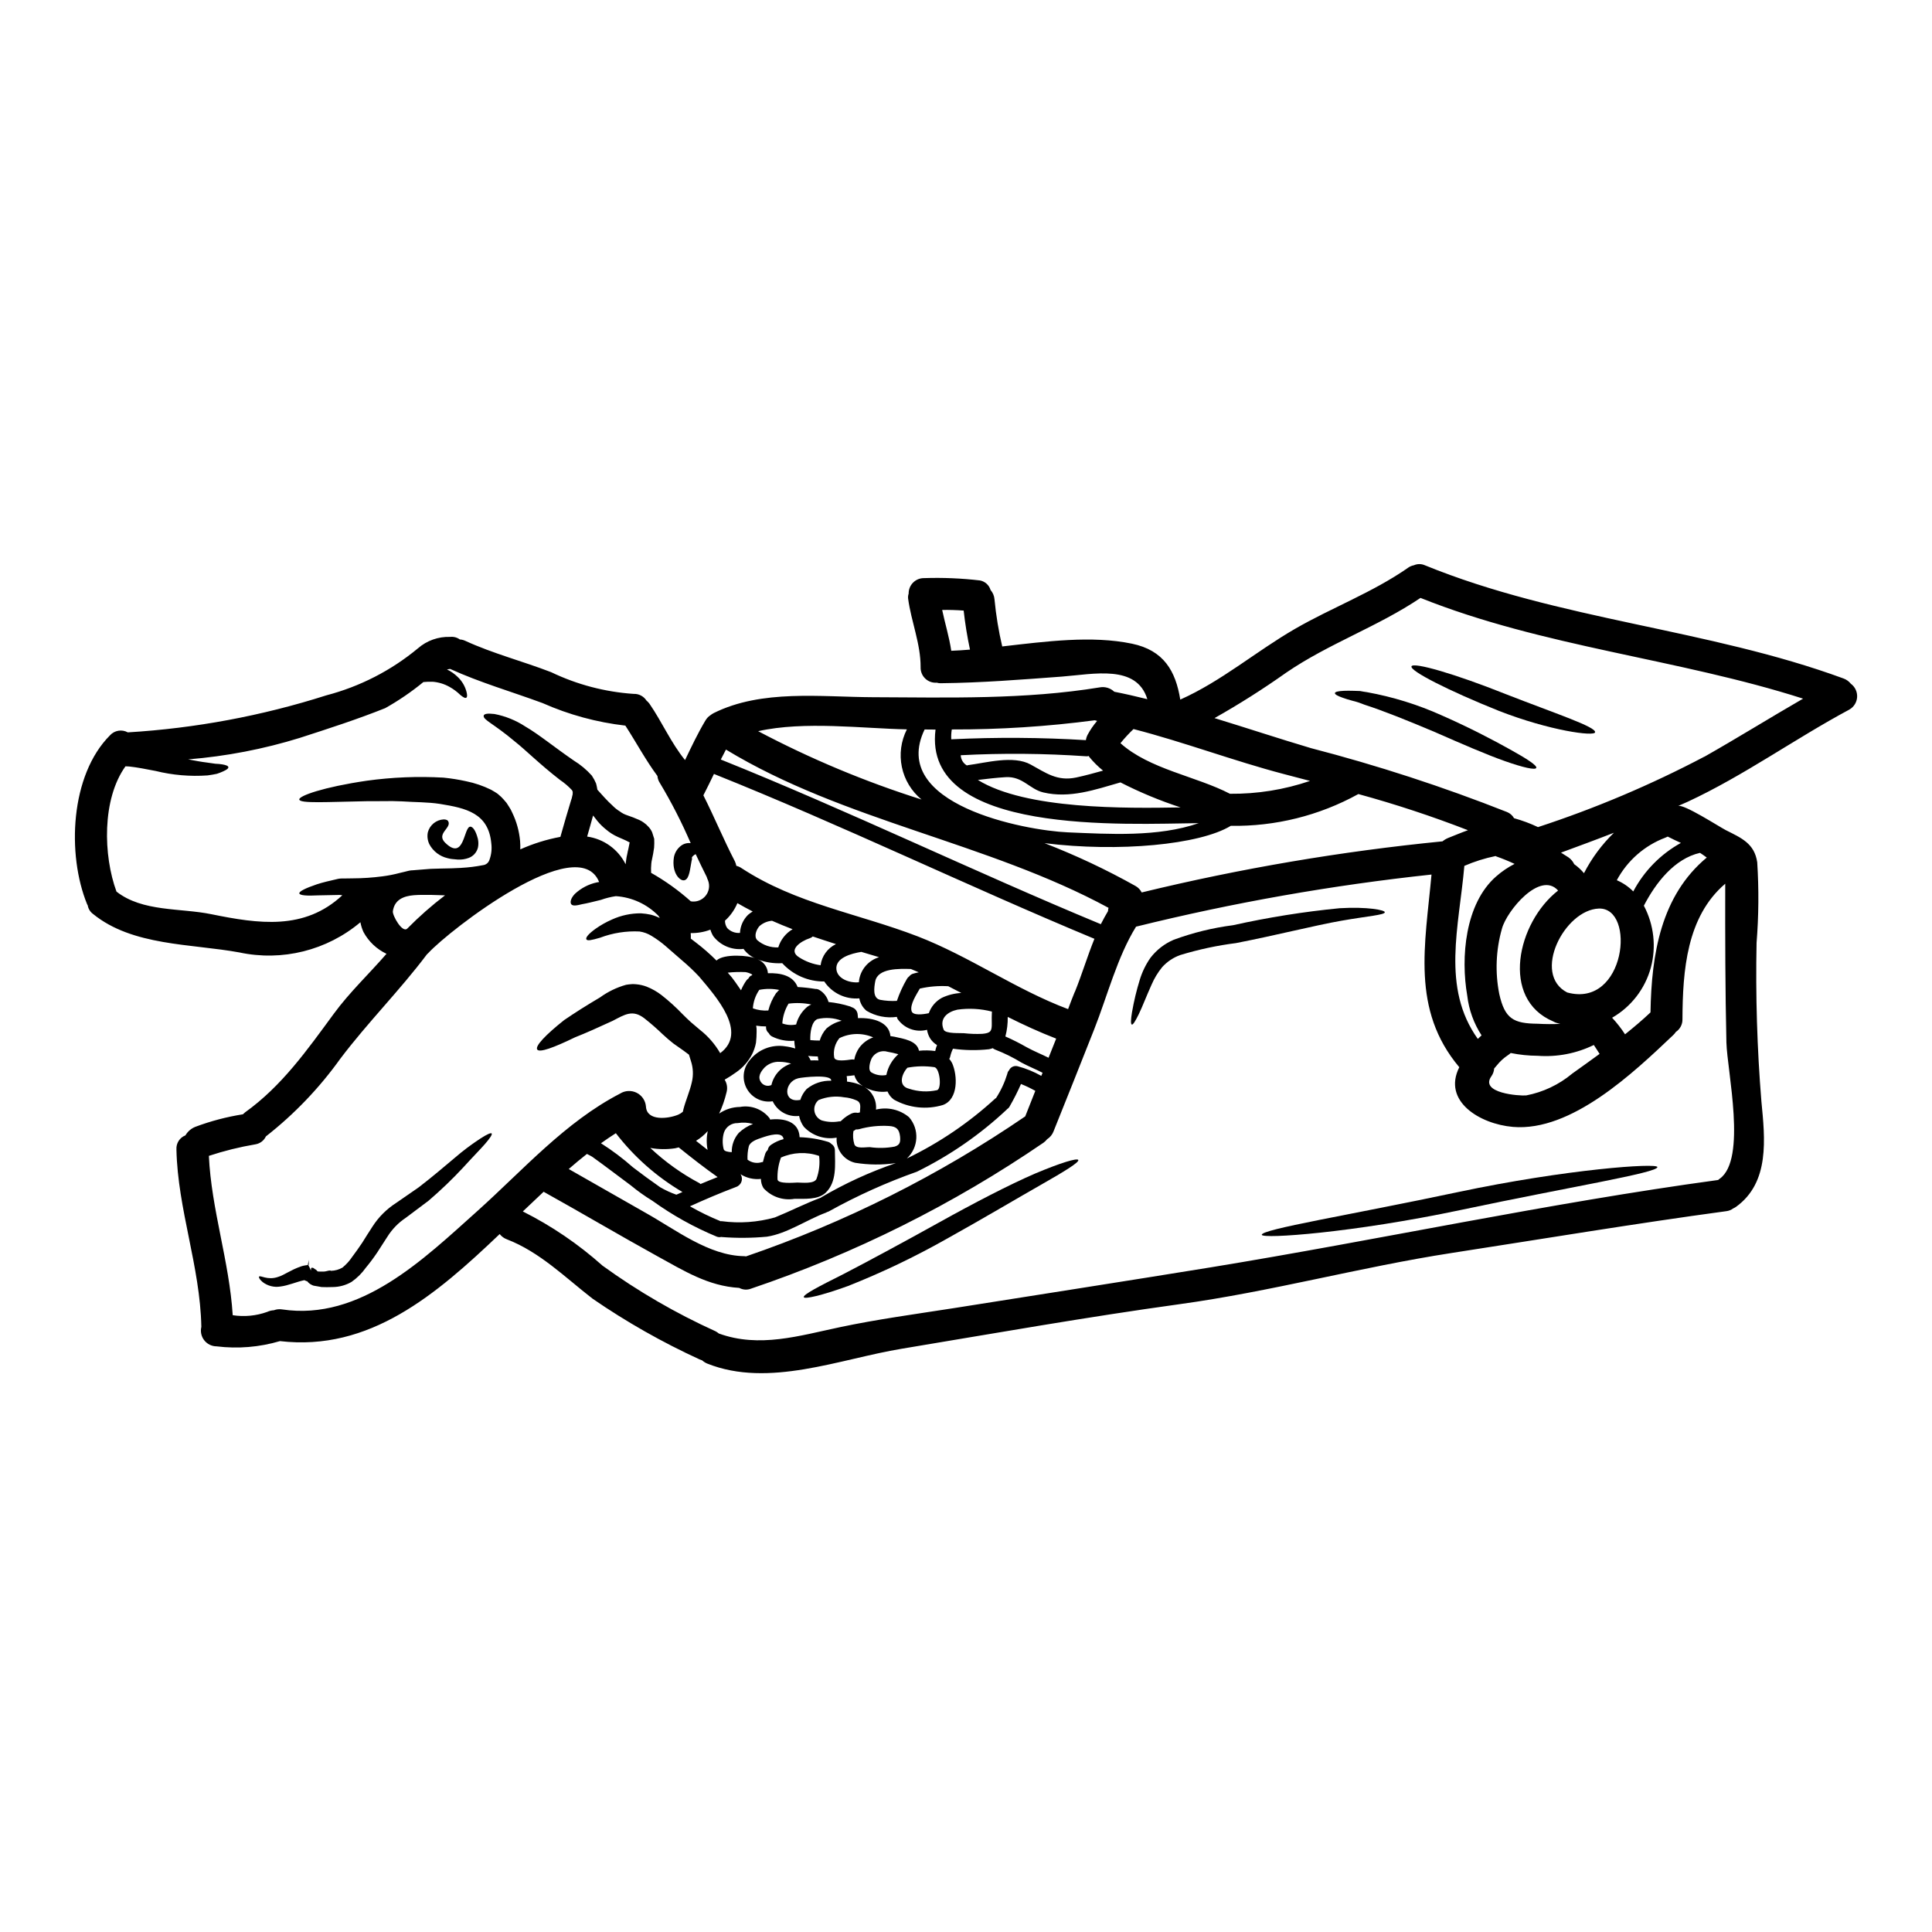 <?xml version="1.0" encoding="UTF-8"?>
<!-- Uploaded to: SVG Find, www.svgrepo.com, Generator: SVG Find Mixer Tools -->
<svg fill="#000000" width="800px" height="800px" version="1.1" viewBox="144 144 512 512" xmlns="http://www.w3.org/2000/svg">
 <g>
  <path d="m343.16 402.16c-0.496-0.262-1.027-0.445-1.574-0.539-1.578-0.074-3.156-0.027-4.727 0.141 0.742 0.801 1.426 1.652 2.043 2.551 0.453 0.68 0.961 1.391 1.473 2.125 0.383-0.93 0.867-1.816 1.445-2.637 0.156-0.191 0.34-0.363 0.539-0.508 0.172-0.418 0.527-0.73 0.965-0.852v-0.168c-0.059-0.031-0.117-0.07-0.164-0.113zm38.906 21.223c-0.113-0.027-0.168-0.055-0.285-0.082-0.828-0.234-1.672-0.422-2.523-0.566-1.625-0.508-3.383 0.188-4.223 1.672-0.453 0.906-1.18 3.285 0 3.852 1.168 0.664 2.535 0.883 3.856 0.625 0.434-2.133 1.547-4.062 3.176-5.5zm252.44-98.172c1.117 0.824 1.738 2.164 1.648 3.555-0.094 1.387-0.887 2.633-2.106 3.305-14.422 7.734-27.91 17.484-42.789 24.402-0.852 0.395-1.699 0.734-2.578 1.133 1.445-0.652 10.879 5.469 12.695 6.402 4.109 2.066 7.57 3.516 8.305 8.5v0.004c0.453 7.109 0.395 14.238-0.172 21.34-0.285 14.012 0.141 28.027 1.277 41.996 0.961 9.945 2.266 21.512-6.746 27.996-0.227 0.152-0.461 0.285-0.711 0.395-0.539 0.402-1.172 0.656-1.84 0.734-24.23 3.285-48.57 7.34-72.773 11.078-24.203 3.738-47.863 10.234-72.148 13.574-24.629 3.402-49.109 7.738-73.625 11.809-16.438 2.719-35.195 10.43-51.492 3.938l0.004 0.004c-0.5-0.203-0.957-0.492-1.359-0.852-0.227-0.086-0.484-0.168-0.738-0.285-9.879-4.531-19.352-9.906-28.309-16.066-7.281-5.641-14-12.387-22.727-15.742-0.75-0.277-1.406-0.762-1.902-1.391-16.926 16.137-34.488 31.141-58.234 28.367h0.004c-5.449 1.613-11.168 2.082-16.805 1.387-1.273-0.008-2.477-0.598-3.262-1.605-0.785-1.004-1.066-2.312-0.766-3.551-0.312-16.066-6.262-31.113-6.602-47.012h0.004c-0.113-1.637 0.852-3.152 2.379-3.742 0.602-1.031 1.527-1.828 2.633-2.266 4.078-1.527 8.297-2.641 12.598-3.316 0.168-0.168 0.367-0.34 0.566-0.508 9.777-7.004 16.465-16.531 23.52-26.133 4.195-5.723 9.352-10.566 13.973-15.898h-0.004c-2.59-1.219-4.723-3.234-6.09-5.75-0.383-0.832-0.66-1.707-0.824-2.609-8.891 7.484-20.742 10.434-32.105 7.996-12.727-2.328-28.312-1.672-38.766-10.203-0.742-0.547-1.238-1.359-1.391-2.266-0.062-0.102-0.117-0.207-0.168-0.312-5.383-13.18-4.481-34.203 6.066-44.75h-0.004c1.203-1.328 3.16-1.652 4.727-0.785 17.867-1.078 35.535-4.371 52.59-9.805 8.914-2.328 17.207-6.582 24.297-12.465 2.359-2.055 5.406-3.141 8.531-3.031 0.914-0.102 1.832 0.141 2.578 0.68 0.5 0.027 0.992 0.152 1.445 0.367 7.422 3.402 15.188 5.383 22.754 8.305 6.852 3.289 14.266 5.238 21.848 5.75 1.367-0.059 2.66 0.613 3.402 1.758 0.289 0.246 0.555 0.523 0.785 0.824 3.34 4.844 5.723 10.398 9.445 14.957 1.699-3.543 3.375-7.086 5.383-10.457h0.004c0.332-0.586 0.797-1.078 1.363-1.445 0.273-0.219 0.566-0.406 0.875-0.566 12.727-6.316 28.34-4.25 42.141-4.191 20.121 0.082 40.242 0.648 60.16-2.609 1.387-0.246 2.809 0.184 3.828 1.16 2.891 0.566 5.836 1.246 8.758 1.969-2.832-9.266-14.168-6.633-22.672-5.981-10.656 0.789-21.281 1.645-31.992 1.754v0.004c-0.383 0.016-0.766-0.031-1.133-0.145-1.133 0.09-2.246-0.309-3.062-1.094-0.82-0.785-1.262-1.883-1.223-3.016 0.031-6.176-2.492-12.07-3.312-18.164-0.055-0.449-0.004-0.902 0.141-1.328-0.02-1.098 0.406-2.156 1.184-2.93 0.773-0.773 1.832-1.203 2.926-1.18 4.949-0.164 9.902 0.043 14.82 0.621 1.32 0.262 2.391 1.234 2.777 2.523 0.613 0.703 0.98 1.59 1.047 2.523 0.398 4.188 1.082 8.344 2.043 12.441 11.648-1.336 23.719-2.949 34.375-0.734 8.441 1.754 11.59 7.254 12.809 14.82 10.969-4.902 20.008-12.727 30.379-18.73 9.918-5.723 20.492-9.609 29.953-16.18l-0.004-0.008c0.469-0.34 1.008-0.57 1.574-0.68 0.93-0.414 1.992-0.414 2.922 0 35.676 14.562 75.039 16.809 110.97 30.012 0.758 0.281 1.422 0.766 1.926 1.398zm-38.824 19.328c8.812-4.992 17.402-10.344 26.156-15.391-33.211-10.629-68.801-13.656-101.39-26.695-11.363 7.652-24.285 12.07-35.594 19.809l-0.004 0.004c-6.121 4.336-12.457 8.355-18.988 12.039 8.617 2.637 17.172 5.473 25.477 7.934v0.004c17.672 4.582 35.047 10.242 52.027 16.949 0.793 0.316 1.453 0.895 1.875 1.641 2.18 0.602 4.301 1.391 6.344 2.359 15.195-4.973 29.945-11.219 44.094-18.672zm4.082 111.82c7.199-5.16 1.969-28.453 1.754-36.047-0.312-13.973-0.34-27.914-0.312-42.117-10.234 8.727-11.277 23.012-11.336 35.906v0.004c0.035 1.352-0.629 2.625-1.754 3.371-0.191 0.301-0.422 0.578-0.684 0.82-10.484 9.945-26.977 25.676-42.508 24.344-8.781-0.762-18.73-6.828-14.195-15.816-12.836-15.246-9.055-32.445-7.363-51.062l-0.004 0.004c-26.379 2.828-52.539 7.441-78.297 13.809-4.988 8.051-7.625 18.449-11.113 27.262-3.57 8.98-7.113 17.996-10.738 26.949h0.004c-0.332 0.879-0.938 1.625-1.73 2.129-0.27 0.34-0.582 0.645-0.938 0.902-23.941 16.379-50.02 29.395-77.504 38.684-1.023 0.406-2.18 0.332-3.148-0.195-8.246-0.484-14.652-4.535-21.875-8.5-10.059-5.555-19.926-11.395-29.957-16.977-1.844 1.727-3.68 3.457-5.512 5.215 7.641 3.84 14.738 8.668 21.113 14.363 9.391 6.801 19.441 12.633 30 17.414 0.293 0.16 0.57 0.352 0.824 0.566 10.738 3.91 21.336 0.594 32.105-1.672 9.918-2.098 19.98-3.457 29.98-5.016 22.727-3.602 45.512-7.144 68.211-10.828 44.871-7.336 89.32-17 134.46-23.152h0.059c0.145-0.094 0.285-0.234 0.453-0.375zm-3.457-85.098c-0.566-0.426-1.18-0.852-1.785-1.246-6.773 1.531-11.734 7.934-14.879 14h-0.004c2.676 5.047 3.336 10.922 1.844 16.438-1.535 5.598-5.223 10.363-10.258 13.258 1.27 1.363 2.414 2.832 3.43 4.394 2.293-1.844 4.59-3.766 6.742-5.809 0.254-15.449 2.777-30.938 14.91-41.035zm-6.859-3.883c-1.18-0.539-2.32-1.078-3.484-1.672-0.203 0.113-0.41 0.207-0.629 0.285-5.512 2.074-10.082 6.082-12.863 11.277 1.633 0.699 3.113 1.711 4.363 2.973 2.863-5.418 7.246-9.887 12.609-12.852zm-30.094 39.645c15.445 4.195 18.277-22.559 8.359-22.246-9.125 0.324-17.828 17.41-8.363 22.254zm1.273 21.512c2.438-1.73 4.871-3.488 7.281-5.242-0.508-0.789-0.992-1.574-1.527-2.363-4.621 2.258-9.754 3.242-14.879 2.863-2.398-0.012-4.793-0.258-7.144-0.738-0.234 0.223-0.492 0.422-0.762 0.594-1.121 0.75-2.113 1.668-2.949 2.723-0.223 0.285-0.453 0.512-0.676 0.789v-0.004c-0.051 0.746-0.309 1.461-0.742 2.066-3.172 4.481 7.394 5.242 9.238 5.074 4.473-0.859 8.656-2.84 12.16-5.754zm3.148-53.137c2.047-3.977 4.727-7.59 7.934-10.711-4.648 1.816-9.352 3.543-14.027 5.269 0.652 0.426 1.336 0.824 1.969 1.246v0.004c0.66 0.457 1.188 1.082 1.531 1.809 0.961 0.684 1.832 1.484 2.59 2.391zm-12.273 39.906c2 0.113 4.004 0.125 6.008 0.031-0.312-0.086-0.594-0.113-0.906-0.227-0.332-0.086-0.645-0.219-0.938-0.395-0.027 0-0.027 0-0.055-0.027-14.082-5.953-9.551-26.215 1.305-34.684-4.762-5.328-13.629 5.41-14.879 10.09v-0.004c-1.609 5.644-1.852 11.59-0.711 17.344 1.473 6.57 3.769 7.816 10.176 7.871zm-6.121-42.363c-1.574-0.734-3.176-1.391-4.816-1.969-0.078-0.031-0.156-0.07-0.23-0.113-2.836 0.582-5.606 1.457-8.266 2.606-1.391 16.07-6.152 32.273 3.57 45.855 0.312-0.316 0.652-0.625 0.992-0.938-2.062-3.172-3.359-6.781-3.797-10.539-1.754-10.059-0.621-24.371 7.68-31.598 1.477-1.301 3.113-2.41 4.867-3.305zm-17.57-6.887c1.727-0.676 3.457-1.418 5.215-2.039-9.512-3.691-19.207-6.891-29.047-9.582-0.027 0-0.027 0.031-0.055 0.031-10.328 5.688-21.965 8.582-33.754 8.391-8.219 5.016-29.73 7.027-49.367 4.59h0.004c8.285 3.207 16.336 6.992 24.09 11.336 0.715 0.391 1.297 0.996 1.668 1.727 26.223-6.367 52.859-10.895 79.715-13.543 0.461-0.379 0.977-0.688 1.531-0.91zm-36.641-15.102c-2.363-0.621-4.723-1.246-7.031-1.844-13.18-3.457-26.438-8.473-39.754-11.902h0.004c-1.23 1.176-2.383 2.43-3.457 3.746 7.68 6.914 20.074 8.758 29.016 13.406 7.215 0.074 14.395-1.078 21.223-3.406zm-88.023-0.258c12.672 7.848 39.223 7.539 53.73 7.281-5.481-1.789-10.812-4.004-15.945-6.629-6.719 1.926-13.434 4.305-20.434 2.66-3.656-0.852-5.445-4.305-9.977-4.051-2.469 0.145-4.934 0.445-7.375 0.738zm58.52 11.449c-19.016 0.168-73.285 3.375-69.742-24.797-0.961 0-1.926-0.027-2.891-0.027-9.582 19.895 26.523 26.766 37.941 27.262 10.863 0.453 23.953 1.305 34.695-2.438zm-24.035 23.32c0.008-0.297 0.055-0.59 0.145-0.875-32.105-17.402-70.062-22.926-101.39-41.941l-1.363 2.637c33.953 13.629 66.938 29.641 100.71 43.637 0.598-1.16 1.223-2.348 1.898-3.457zm-2.883-50.414c-0.211-0.039-0.422-0.098-0.621-0.168-12.562 1.656-25.219 2.473-37.891 2.434-0.145 0.871-0.191 1.754-0.141 2.633 0.027 0 0.082-0.027 0.109-0.027 11.852-0.574 23.727-0.496 35.566 0.23 0.07-0.496 0.223-0.973 0.453-1.418 0.703-1.316 1.551-2.551 2.523-3.684zm1.574 13.18v-0.004c-1.344-1.078-2.566-2.293-3.656-3.629-0.059-0.078-0.105-0.164-0.141-0.254-0.199 0.074-0.414 0.102-0.625 0.086-11.09-0.773-22.219-0.867-33.324-0.281 0 0.012 0.012 0.027 0.027 0.027 0.059 1.117 0.676 2.129 1.645 2.691 0.082-0.027 0.141-0.082 0.223-0.082 4.816-0.625 12.102-2.691 16.664-0.172 4.023 2.184 7 4.508 12.07 3.434 2.398-0.512 4.746-1.164 7.102-1.816zm-7.477 58.648c1.875-4.621 3.316-9.465 5.188-14.082-33.805-14.055-66.848-30.094-100.83-43.691-0.906 1.898-1.844 3.793-2.801 5.668 2.918 5.777 5.383 11.789 8.359 17.512l-0.004-0.004c0.168 0.359 0.293 0.742 0.367 1.133 0.027 0.027 0.027 0.055 0.059 0.055 0.477 0.121 0.926 0.324 1.328 0.598 14.395 9.445 30.891 12.012 46.672 18.078 13.855 5.356 25.957 14.055 39.871 19.285 0.578-1.535 1.145-3.066 1.766-4.566zm-6.965 17.441c0.652-1.699 1.363-3.375 2.016-5.074-4.394-1.699-8.66-3.656-12.84-5.75 0.035 1.746-0.172 3.492-0.621 5.184 1.918 0.844 3.789 1.789 5.609 2.832 1.898 1.051 3.91 1.844 5.836 2.809zm-1.926 4.801c0.113-0.285 0.223-0.566 0.34-0.824-1.844-0.965-3.766-1.699-5.582-2.691-2.223-1.359-4.566-2.516-6.996-3.453-0.227-0.094-0.438-0.219-0.629-0.371-0.32 0.121-0.652 0.215-0.992 0.281-3.176 0.352-6.383 0.305-9.547-0.141-0.328 0.668-0.574 1.371-0.734 2.098-0.035 0.219-0.125 0.422-0.258 0.594 0.301 0.348 0.559 0.727 0.766 1.133 1.477 3.312 1.645 9.582-2.41 11.078v0.004c-4.348 1.32-9.043 0.809-13.004-1.41-0.758-0.543-1.348-1.289-1.703-2.152-2.094 0.277-4.219-0.133-6.062-1.16-0.152-0.113-0.312-0.207-0.48-0.285-0.449-0.266-0.859-0.59-1.223-0.965-0.477-0.551-0.824-1.199-1.02-1.898-0.625 0.086-1.305 0.172-2.043 0.227 0.09 0.477 0.121 0.961 0.09 1.445 0.594 0.086 1.18 0.168 1.645 0.285v-0.004c0.883 0.207 1.738 0.512 2.551 0.91 0.141 0.082 0.312 0.195 0.48 0.285 2.066 1.234 3.234 3.555 3 5.949 3.074-0.762 6.328-0.016 8.758 2.012 2.797 3.203 2.547 8.043-0.566 10.938 8.551-4.117 16.449-9.473 23.438-15.895 0.059-0.051 0.125-0.09 0.195-0.117 1.281-1.984 2.285-4.141 2.977-6.402 0.051-0.352 0.211-0.68 0.457-0.938 0.402-0.879 1.387-1.336 2.32-1.074 2.18 0.578 4.273 1.434 6.234 2.543zm-4.25 10.711c0.879-2.234 1.781-4.477 2.664-6.742-1.223-0.691-2.492-1.297-3.797-1.816-0.875 2-1.859 3.949-2.949 5.836-0.156 0.344-0.414 0.629-0.734 0.824-0.055 0.027-0.055 0.086-0.113 0.141h-0.004c-7.066 6.625-15.078 12.164-23.773 16.438-8.016 2.832-15.785 6.328-23.219 10.453-0.195 0.117-0.406 0.203-0.629 0.258-0.082 0.027-0.141 0.113-0.25 0.141-5.047 1.844-10.289 5.555-15.672 6.375h-0.004c-3.984 0.371-7.992 0.398-11.984 0.09-0.023-0.023-0.055-0.031-0.086-0.027-0.391 0.102-0.801 0.078-1.18-0.062-6.047-2.5-11.781-5.695-17.09-9.52-2.004-1.223-3.914-2.586-5.723-4.082-3.402-2.519-6.773-5.117-10.234-7.594-0.453-0.254-0.906-0.512-1.391-0.734-1.613 1.273-3.231 2.606-4.816 3.996 6.828 3.852 13.602 7.793 20.434 11.648 7.906 4.422 16.719 11.336 26.07 11.449v-0.004c0.16 0.008 0.32 0.023 0.48 0.059 26.227-8.98 51.117-21.461 74-37.109zm-8.84-27.715c0.016 0 0.027-0.012 0.027-0.027-2.996-0.777-6.117-0.949-9.184-0.512-2.578 0.566-4.871 2.293-3.625 5.301 0.48 1.133 4.422 0.852 5.352 0.934h0.004c1.617 0.184 3.246 0.242 4.875 0.168 2.234-0.195 2.551-0.734 2.519-2.754-0.027-1.062-0.027-2.074 0.031-3.094zm-5.809-95.961c-0.73-3.418-1.289-6.867-1.676-10.344-1.902-0.141-3.801-0.199-5.695-0.168 0.762 3.625 1.871 7.168 2.41 10.824 1.641-0.062 3.285-0.172 4.961-0.312zm-2.297 90.992c-1.133-0.594-2.293-1.18-3.457-1.785-2.531-0.148-5.07 0.062-7.539 0.625-0.906 1.613-2.691 4.25-2.18 5.981 0.367 1.215 3.031 0.879 4.562 0.539 0.609-1.746 1.852-3.203 3.481-4.082 1.609-0.758 3.352-1.191 5.129-1.281zm-6.402 25.758c1.246-0.453 0.738-5.723-0.707-6.094l-0.008 0.004c-2.379-0.352-4.801-0.301-7.164 0.141-1.617 1.758-2.469 4.848 0.395 5.559h-0.004c2.414 0.805 5 0.938 7.484 0.387zm-0.508-10.371h-0.004c0.105-0.539 0.266-1.066 0.48-1.574-0.762-0.453-1.406-1.086-1.871-1.84-0.398-0.68-0.664-1.43-0.785-2.211-2.977 0.789-6.129-0.395-7.852-2.945-0.055-0.168-0.086-0.34-0.141-0.48-2.789 0.398-5.629-0.172-8.047-1.617-1-0.84-1.672-2.004-1.898-3.289-3.684 0.316-7.246-1.398-9.297-4.473-4.234 0.039-8.281-1.727-11.137-4.852-2.227 0.133-4.461-0.215-6.543-1.02 1.566 0.574 2.648 2.019 2.754 3.684 3.258-0.113 6.691 0.566 7.871 3.656 1.582 0.082 3.16 0.254 4.723 0.512 0.395-0.016 0.781 0.094 1.109 0.312 1.16 0.707 2.008 1.836 2.359 3.148 1.945 0.195 3.863 0.59 5.727 1.18 0.148 0.051 0.293 0.117 0.426 0.199 0.898 0.273 1.527 1.078 1.574 2.016 0.027 0.312 0.055 0.594 0.082 0.879 4.195-0.168 8.266 1.133 8.59 4.758l1.074 0.172c2.363 0.535 5.984 1.02 6.492 3.711h-0.004c1.438-0.145 2.883-0.121 4.312 0.07zm-4.363-20.859c-0.707-0.285-1.391-0.594-2.098-0.879-2.949-0.082-8.785-0.285-9.445 3.285-0.285 1.574-0.738 4.422 1.273 4.875l-0.004 0.004c1.473 0.277 2.977 0.371 4.473 0.285 0.684-2.012 1.566-3.949 2.637-5.785 0.156-0.293 0.379-0.543 0.652-0.734 0.25-0.324 0.598-0.562 0.988-0.68 0.5-0.148 1.008-0.273 1.516-0.371zm0.734-45.793h-0.004c-2.668-2.191-4.508-5.231-5.211-8.609-0.707-3.383-0.238-6.902 1.328-9.98-11.617-0.227-27.207-2.266-39.418 0.48 13.859 7.324 28.352 13.387 43.301 18.109zm-7.141 91.984c1.445-0.426 1.574-1.246 1.445-2.691-0.227-1.969-1.02-2.664-2.977-2.777h-0.004c-2.652-0.156-5.312 0.129-7.871 0.848-0.277 0.074-0.566 0.094-0.852 0.059-0.18 0.113-0.348 0.234-0.512 0.367-0.055 0.027-0.113 0.027-0.141 0.059-0.184 1.156-0.105 2.336 0.227 3.457 0.395 1.391 3.148 0.762 4.164 0.824 2.168 0.305 4.367 0.254 6.516-0.145zm0.34 4.363-0.004 0.004c-3.594 0.527-7.242 0.496-10.824-0.086-3.035-0.734-5.094-3.551-4.875-6.66-3.203 0.582-6.484-0.508-8.703-2.891-0.617-0.852-1.043-1.828-1.242-2.859-2.926 0.344-5.746-1.219-7.004-3.887-2.723 0.438-5.434-0.855-6.805-3.25-1.375-2.394-1.121-5.387 0.633-7.519 2.227-2.91 5.871-4.367 9.492-3.793 0.902 0.109 1.793 0.301 2.66 0.566-0.145-0.672-0.227-1.355-0.25-2.043-2.035 0.18-4.082-0.215-5.906-1.133-0.375-0.184-0.676-0.496-0.852-0.879-0.488-0.371-0.762-0.961-0.734-1.574v-0.211c-0.875 0.004-1.746-0.062-2.609-0.199 0.098 0.52 0.137 1.047 0.113 1.574 0 0.984-0.055 1.969-0.168 2.949-0.207 1.098-0.57 2.156-1.078 3.148-0.992 1.871-2.422 3.477-4.164 4.676-0.984 0.715-2.004 1.371-3.059 1.969 0.625 0.984 0.809 2.188 0.508 3.312-0.461 1.953-1.121 3.852-1.969 5.668 1.621-1.121 3.539-1.73 5.512-1.754 2.965-0.547 5.988 0.598 7.848 2.977 0.066 0.113 0.113 0.234 0.141 0.363 3.684-0.426 7.652 0.512 7.824 4.676 2.547 0.078 5.07 0.488 7.508 1.223 0.348 0.105 0.66 0.301 0.91 0.566 0.582 0.355 0.934 0.988 0.93 1.668 0.031 3.742 0.566 8.359-2.41 11.227-2.066 1.969-5.695 1.613-8.266 1.641h0.004c-3.055 0.527-6.164-0.539-8.246-2.832-0.449-0.734-0.684-1.578-0.684-2.438-1.891 0.211-3.801-0.227-5.41-1.25 0.395 0.598 0.48 1.348 0.234 2.016-0.246 0.672-0.797 1.188-1.48 1.387-0.082 0.027-0.109 0.059-0.195 0.086-4.055 1.531-8.023 3.227-11.957 5.016h-0.004c2.629 1.504 5.356 2.828 8.16 3.969 0.086 0 0.141-0.055 0.227-0.027 4.731 0.637 9.543 0.301 14.141-0.992 4.109-1.672 8.051-3.711 12.203-5.242 0-0.027 0.031-0.027 0.031-0.055l-0.004-0.004c6.281-3.695 12.922-6.746 19.82-9.098zm-4.477-54.555-0.004 0.004c-0.066-0.031-0.133-0.059-0.199-0.082-1.473-0.457-2.977-0.883-4.477-1.336-2.664 0.426-6.941 1.574-6.606 4.648 0.285 2.551 3.602 3.656 5.953 3.402 0.027-0.254 0.059-0.512 0.086-0.734 0.504-2.793 2.527-5.07 5.242-5.898zm-5.219 23.969c0.93-1.254 2.211-2.203 3.684-2.723-2.867-1.254-6.144-1.184-8.953 0.199-1.172 1.41-1.68 3.262-1.391 5.07 0.141 1.305 3.516 0.734 4.508 0.594v0.004c0.273-0.051 0.551-0.039 0.82 0.031 0.207-1.145 0.66-2.231 1.332-3.176zm0.168 16.977c0.059-1.246 0.426-2.469-0.992-3.035-1.016-0.438-2.098-0.703-3.199-0.789-2.281-0.402-4.633-0.148-6.773 0.734-0.855 0.723-1.27 1.836-1.098 2.938 0.176 1.105 0.914 2.039 1.949 2.461 1.488 0.438 3.059 0.527 4.59 0.254 0.113-0.012 0.227-0.012 0.34 0 0.113-0.105 0.238-0.199 0.367-0.281 0.086-0.059 0.113-0.168 0.227-0.227v-0.004c0.707-0.637 1.504-1.168 2.363-1.574 0.523-0.238 1.109-0.297 1.668-0.168 0.191-0.035 0.383-0.082 0.566-0.141 0.02-0.074-0.008-0.102-0.008-0.16zm-6.348-44.426c-2.066-0.652-4.109-1.336-6.148-2.016-0.242 0.227-0.535 0.391-0.852 0.484-2.207 0.707-5.953 3.117-2.719 5.074 1.711 1.086 3.633 1.793 5.641 2.066 0.324-2.438 1.859-4.547 4.078-5.609zm-1.273 36.211c0.227-1.816-7.68-0.91-8.727-0.652-3.738 0.91-4.164 6.519 0.371 5.754 0.055-0.027 0.109 0 0.168 0 0.332-1.074 0.906-2.062 1.672-2.891 1.832-1.504 4.144-2.289 6.512-2.207zm-1.273-13.824c1.164-1.004 2.555-1.715 4.055-2.066-2.043-0.793-4.281-0.953-6.418-0.453-1.574 0.648-1.969 3.57-1.898 5.582h0.004c0.828 0.078 1.66 0.117 2.492 0.113 0.344-1.18 0.945-2.262 1.766-3.176zm-2.633 39.871c0.719-1.957 0.961-4.055 0.707-6.121-3.316-1.148-6.945-0.984-10.145 0.453v0.086c-0.66 1.824-0.957 3.758-0.879 5.695 0.113 1.246 4.394 0.852 5.269 0.824 1.188 0 4.391 0.426 5.043-0.938zm0.539-31.426c-0.086-0.344-0.145-0.695-0.172-1.047-0.852-0.031-1.727-0.059-2.578-0.141 0.285 0.355 0.516 0.754 0.68 1.18 0.676-0.02 1.359-0.02 2.066 0.008zm-3.035-14.168c0.352-0.266 0.73-0.484 1.133-0.656-1.984-0.414-4.023-0.488-6.031-0.223-0.965 1.59-1.531 3.387-1.648 5.242 1.172 0.43 2.438 0.527 3.656 0.285 0.465-1.812 1.477-3.438 2.902-4.648zm-3.824-20.602c-1.844-0.707-3.652-1.445-5.441-2.238v-0.004c-1.238 0.098-2.414 0.594-3.344 1.418-0.789 0.879-1.574 2.719-0.566 3.738 1.543 1.316 3.527 1.996 5.555 1.902 0.617-2.023 1.969-3.742 3.793-4.816zm-0.395 35.621c-0.973-0.312-1.984-0.477-3.008-0.484-1.492-0.09-2.953 0.457-4.023 1.504-1.047 1.133-1.969 2.523-0.879 3.996l0.004-0.004c0.633 0.82 1.75 1.094 2.691 0.656 0.605-2.68 2.59-4.84 5.211-5.668zm-3.641-19.016c0.125-0.211 0.301-0.387 0.512-0.512-1.75-0.363-3.551-0.371-5.301-0.027-0.996 1.453-1.586 3.144-1.703 4.902 1.293 0.465 2.664 0.66 4.035 0.574h0.055c0.418-1.648 1.117-3.211 2.07-4.617 0.102-0.117 0.215-0.223 0.332-0.32zm1.645 39.023c-0.254-2.211-4.168-0.938-5.727-0.395-1.18 0.395-3.09 0.992-3.484 2.293-0.285 1.16-0.398 2.352-0.34 3.543 1.078 0.828 2.5 1.074 3.797 0.652 0.094-0.02 0.188-0.031 0.281-0.027 0.195-0.852 0.453-1.617 0.621-2.211h0.004c0.133-0.371 0.359-0.703 0.652-0.965 0.09-0.602 0.441-1.129 0.965-1.445 0.988-0.664 2.082-1.156 3.238-1.449zm-9.402-59.457c0.383-0.32 0.789-0.617 1.219-0.875-1.391-0.707-2.719-1.445-4.055-2.211v-0.004c-0.738 1.773-1.859 3.363-3.285 4.648-0.016 0.703 0.191 1.395 0.594 1.969 0.871 0.914 2.113 1.387 3.375 1.277 0.09-1.816 0.855-3.531 2.152-4.805zm1.305 55.43-0.004 0.004c-1.312-0.383-2.699-0.461-4.047-0.23-1.645-0.055-3.129 0.969-3.66 2.523-0.414 1.441-0.434 2.969-0.055 4.422 0.168 0.539 1.16 0.707 2.125 0.762-0.031-1.879 0.637-3.703 1.871-5.117 1.086-1.027 2.367-1.832 3.766-2.359zm0.547-43.895c-1.234-0.551-2.301-1.422-3.086-2.523-0.086 0-0.141 0.059-0.227 0.059-3 0.273-5.934-1.008-7.766-3.402-0.328-0.539-0.586-1.121-0.762-1.727-1.664 0.637-3.438 0.945-5.219 0.906 0.039 0.488 0.051 0.98 0.027 1.473l1.477 1.133c1.836 1.406 3.578 2.93 5.215 4.566l0.109 0.109c2-1.926 8.777-1.32 10.23-0.594zm-9.246 25.133c7.422-5.512-1.074-14.934-5.582-20.289-1.41-1.504-2.906-2.922-4.481-4.25-1.531-1.359-3.004-2.606-4.359-3.793v-0.004c-1.168-1.012-2.422-1.922-3.746-2.723-0.973-0.609-2.062-1.012-3.199-1.18-3.562-0.18-7.121 0.383-10.457 1.645-2.293 0.676-3.375 0.879-3.629 0.453-0.254-0.426 0.395-1.363 2.441-2.832 1.355-0.957 2.805-1.773 4.328-2.438 2.41-1.098 5.031-1.66 7.68-1.645 0.887 0.055 1.77 0.176 2.637 0.367 0.816 0.215 1.605 0.508 2.363 0.879-0.109-0.207-0.23-0.406-0.367-0.594-2.992-3.07-7.012-4.922-11.289-5.199-1.352 0.199-2.68 0.531-3.969 0.992-1.969 0.484-3.766 0.938-4.961 1.133-1.359 0.344-2.492 0.566-2.891 0-0.34-0.508-0.141-1.574 0.992-2.754h0.004c1.617-1.5 3.602-2.539 5.754-3.008 0.215-0.051 0.43-0.086 0.648-0.109-5.555-13.777-39.672 12.75-45.266 18.812h0.004c-0.117 0.121-0.238 0.234-0.367 0.344-7.199 9.578-15.699 18.051-22.953 27.66v-0.004c-5.559 7.773-12.203 14.711-19.727 20.602-0.52 1.109-1.547 1.891-2.754 2.094-4.191 0.707-8.32 1.73-12.359 3.062 0.652 14.195 5.414 27.887 6.32 42.227 3.078 0.473 6.223 0.172 9.152-0.883 0.543-0.254 1.133-0.398 1.734-0.426 0.711-0.273 1.48-0.352 2.234-0.223 20.715 3.09 37.465-13.32 51.746-26.102 12.098-10.855 23.223-23.551 37.785-31.094 1.328-0.836 2.992-0.918 4.398-0.219 1.402 0.703 2.336 2.086 2.461 3.648 0.223 3.938 5.922 3.258 8.559 2.152 0.441-0.195 0.852-0.453 1.219-0.766 0.043-0.246 0.098-0.492 0.172-0.734 0.539-2.125 1.699-4.789 2.207-7.086 0.445-1.844 0.367-3.777-0.223-5.586-0.199-0.621-0.371-1.18-0.539-1.727-0.453-0.34-0.938-0.707-1.445-1.074-0.879-0.598-1.758-1.246-2.664-1.875-1.02-0.789-1.898-1.574-2.754-2.363l-0.004 0.004c-1.57-1.52-3.215-2.957-4.93-4.309-3.117-2.41-5.156-1.047-8.414 0.652-1.902 0.852-3.684 1.672-5.383 2.438-1.617 0.707-3.148 1.363-4.594 1.93-5.668 2.754-9.445 4.137-10.027 3.227-0.582-0.91 2.152-3.824 7.141-7.793 1.332-0.906 2.832-1.898 4.481-2.945 1.574-0.992 3.57-2.211 5.07-3.09h-0.008c2.074-1.5 4.398-2.621 6.859-3.316 0.488-0.086 0.98-0.145 1.473-0.172l0.395-0.027c0.113 0.027-0.027 0 0.312 0.027h0.113l0.426 0.031h-0.004c0.934 0.082 1.848 0.293 2.723 0.621 1.434 0.562 2.777 1.328 3.992 2.269 1.969 1.547 3.824 3.231 5.555 5.039 0.789 0.766 1.504 1.504 2.184 2.098 0.82 0.707 1.613 1.363 2.41 2.043 2.168 1.699 3.992 3.797 5.371 6.18zm-7.797-40.238c1.477 0.266 2.977-0.293 3.922-1.453 0.949-1.156 1.191-2.738 0.641-4.129-0.137-0.285-0.25-0.578-0.336-0.879-1.02-2.012-1.969-4.023-2.922-6.035-0.129 0.055-0.25 0.121-0.367 0.199-0.137 0.102-0.27 0.215-0.395 0.336-0.227 0.254-0.312 0.426-0.227 0.566 0.082 0.141-0.027 0.285-0.109 0.738-0.395 1.969-0.539 4.617-1.785 5.043-1.105 0.484-3.57-1.754-2.891-6.066v0.004c0.23-1.219 0.906-2.309 1.895-3.059 0.734-0.547 1.645-0.793 2.551-0.68-2.363-5.484-5.086-10.805-8.156-15.926-0.375-0.559-0.602-1.203-0.656-1.871-3.148-4.25-5.613-8.898-8.5-13.348-7.574-0.871-14.973-2.883-21.941-5.973-8.215-3.035-16.531-5.414-24.508-9.055-0.254 0.027-0.539 0.082-0.824 0.141v0.004c1.062 0.504 2.027 1.184 2.863 2.008 1.074 1.023 1.855 2.316 2.266 3.742 0.254 0.938 0.285 1.531 0 1.73-0.285 0.199-0.824-0.086-1.574-0.707-0.848-0.832-1.801-1.547-2.832-2.125-1.383-0.789-2.922-1.262-4.508-1.391-0.82-0.027-1.645 0-2.465 0.082-3.164 2.598-6.547 4.91-10.113 6.914-7.367 2.949-14.992 5.41-22.531 7.848v0.004c-9.656 2.996-19.617 4.914-29.695 5.727 1.898 0.367 3.625 0.68 5.07 0.852 0.824 0.113 1.531 0.223 2.184 0.312v-0.004c0.598 0.016 1.191 0.074 1.781 0.168 0.992 0.168 1.574 0.395 1.617 0.734 0.043 0.344-0.453 0.707-1.363 1.105l0.004 0.004c-0.547 0.25-1.105 0.469-1.676 0.652-0.707 0.168-1.527 0.285-2.465 0.426h0.004c-4.629 0.328-9.277-0.07-13.777-1.18-2.496-0.484-4.934-0.965-6.969-1.18-0.344-0.027-0.68-0.055-1.02-0.055-6.262 8.727-5.902 23.66-2.383 33.211 6.914 5.41 16.926 4.305 25.109 5.981 12.551 2.551 24.684 4.363 34.742-5.016-0.199-0.031-0.457-0.059-0.652-0.086-2.238 0.027-4.164 0.086-5.75 0.113-3.062 0.168-4.875 0-4.992-0.512-0.113-0.512 1.531-1.359 4.621-2.41 1.531-0.508 3.402-0.934 5.609-1.445l0.199-0.027 0.113-0.027c0.094-0.023 0.188-0.035 0.285-0.031l0.453-0.027h0.906c0.594 0 1.246-0.027 1.902-0.027h-0.004c2.672-0.008 5.34-0.188 7.988-0.539 1.512-0.195 3.008-0.488 4.477-0.879 0.789-0.195 1.617-0.371 2.441-0.594l0.312-0.059c0.082 0 0.426-0.055 0.426-0.055h0.168l0.68-0.055 1.391-0.113c0.934-0.086 1.898-0.168 2.863-0.227l2.754-0.082c0.938 0 1.875-0.031 2.805-0.059 0.852-0.027 1.699-0.082 2.551-0.113v-0.008c1.91-0.102 3.816-0.336 5.695-0.707 0.824-0.082 1.52-0.652 1.758-1.445 0.504-1.383 0.668-2.867 0.48-4.328-0.734-8.051-6.742-9.352-13.574-10.457-3.227-0.512-6.883-0.453-10.027-0.68-3.231-0.168-6.262 0-9.012-0.055-10.992 0.195-18.137 0.68-18.277-0.453-0.082-0.965 6.434-3.289 17.855-4.961h-0.008c6.75-0.934 13.574-1.211 20.379-0.824 2.027 0.203 4.043 0.523 6.031 0.965 2.269 0.461 4.469 1.215 6.547 2.234l0.883 0.512 0.453 0.285 0.223 0.141c0.121 0.078 0.234 0.164 0.344 0.258l0.082 0.082c0.48 0.383 0.926 0.809 1.332 1.273l0.824 0.965c0.223 0.344 0.367 0.594 0.566 0.879 0.379 0.551 0.703 1.141 0.961 1.758 1.117 2.324 1.809 4.828 2.043 7.394 0.059 0.754 0.078 1.512 0.055 2.269 3.398-1.523 6.965-2.633 10.629-3.316 0.992-3.516 1.969-6.887 2.832-9.695v0.004c0.141-0.367 0.246-0.746 0.312-1.137l0.113-0.48v-0.312c0.055-0.395-0.027-0.371-0.168-0.738-0.949-1.027-2.016-1.938-3.18-2.719-5.512-4.277-9.008-7.848-11.984-10.203-5.754-4.844-8.473-5.723-8.246-6.856 0.113-0.453 0.934-0.648 2.832-0.426h0.004c2.918 0.562 5.703 1.688 8.191 3.316 3.57 2.07 7.68 5.473 12.836 9.012h-0.004c1.785 1.09 3.398 2.438 4.793 3.996 0.441 0.66 0.824 1.363 1.133 2.098 0.141 0.543 0.254 1.09 0.34 1.641 1.18 1.309 2.523 2.867 4.137 4.328v0.004c0.527 0.531 1.117 0.996 1.758 1.387 0.59 0.461 1.258 0.812 1.969 1.047 1.094 0.363 2.172 0.777 3.227 1.25 0.398 0.18 0.777 0.398 1.133 0.652 0.496 0.332 0.945 0.727 1.336 1.18 0.406 0.43 0.734 0.926 0.965 1.473 0.168 0.539 0.367 1.105 0.535 1.699 0.035 0.777 0.027 1.555-0.027 2.328l-0.254 1.613c-0.109 0.48-0.195 0.934-0.285 1.418l-0.141 0.68-0.055 0.48h-0.004c-0.082 0.828-0.098 1.664-0.055 2.496 3.762 2.129 7.285 4.656 10.508 7.535zm2.578 74.926c1.477-0.652 3.008-1.219 4.535-1.844-3.543-2.496-6.941-5.16-10.312-7.871-0.316 0.059-0.566 0.172-0.91 0.227v0.004c-2.195 0.34-4.438 0.312-6.625-0.086 3.918 3.688 8.309 6.832 13.062 9.352 0.09 0.066 0.176 0.141 0.25 0.219zm-1.18-11.449c1.02 0.824 2.039 1.613 3.062 2.41-0.32-1.648-0.309-3.344 0.027-4.988-0.898 1.008-1.941 1.879-3.098 2.578zm-5.215 14.273c0.539-0.254 1.078-0.484 1.617-0.707-6.828-4.019-12.82-9.312-17.656-15.59-1.332 0.852-2.633 1.727-3.938 2.664v0.004c2.988 1.898 5.82 4.031 8.473 6.375 2.363 1.812 4.762 3.57 7.199 5.269 1.367 0.797 2.809 1.461 4.305 1.984zm-12.391-93.219c0.02-0.027 0.031-0.059 0.027-0.09 0-0.055-0.223-0.141-0.367-0.223-0.625-0.371-1.699-0.789-2.777-1.273v-0.004c-1.129-0.496-2.18-1.16-3.117-1.965-0.828-0.66-1.59-1.402-2.266-2.215-0.426-0.539-0.789-1.02-1.18-1.504-0.48 1.785-1.02 3.656-1.574 5.586h-0.004c4.402 0.621 8.215 3.363 10.203 7.336 0.027-0.285 0.055-0.566 0.113-0.934l0.141-0.965 0.168-0.762c0.082-0.484 0.195-0.965 0.312-1.445 0.086-0.371 0.168-0.789 0.227-1.133h0.004c-0.004-0.141 0.027-0.285 0.09-0.41zm-48.914 13.883c-0.312 0-0.648-0.031-0.992-0.031l-2.719-0.082c-1.305 0.027-2.977-0.059-4.562 0.082-2.637 0.227-5.117 1.133-5.555 4.25-0.168 1.078 2.551 5.953 3.852 4.562h0.004c3.113-3.16 6.445-6.094 9.973-8.781z"/>
  <path d="m530.36 459.92c28.793-6.094 52.82-7.766 52.875-6.633 0 1.531-23.32 5.269-51.957 11.336-28.945 6.121-52.691 7.734-52.891 6.621-0.227-1.465 23.41-5.266 51.973-11.324z"/>
  <path d="m542.97 327.92c13.18 5.156 24.031 8.699 23.746 10.145-0.195 1.16-12.016-0.426-25.473-5.668-13.293-5.324-23.664-10.602-23.184-11.809 0.48-1.207 11.648 2.031 24.91 7.332z"/>
  <path d="m544.16 342.6c4.508 2.496 7.227 4.277 6.969 4.902-0.254 0.625-3.457-0.086-8.359-1.816-4.902-1.727-11.477-4.594-18.645-7.738-7.172-3.031-13.746-5.668-18.449-7.168-0.594-0.227-1.133-0.426-1.672-0.625-0.539-0.199-1.105-0.312-1.613-0.453-0.992-0.254-1.844-0.539-2.551-0.789-1.391-0.484-2.125-0.91-2.07-1.246 0.055-0.34 0.879-0.512 2.363-0.594 0.734-0.031 1.613-0.031 2.664 0 0.508 0.027 1.074 0.055 1.641 0.055 0.594 0.113 1.219 0.227 1.871 0.312h-0.004c6.801 1.23 13.422 3.285 19.727 6.121 7.277 3.199 13.621 6.516 18.129 9.039z"/>
  <path d="m510.99 385.75c-0.027 0.734-4.508 1.02-11.586 2.266-7.082 1.246-16.719 3.738-27.801 5.902v0.004c-5.019 0.633-9.98 1.695-14.82 3.172-1.84 0.656-3.484 1.754-4.793 3.203-1.145 1.402-2.086 2.957-2.801 4.617-1.445 3.203-2.496 6.008-3.402 7.848-0.906 1.844-1.531 2.867-1.844 2.754-0.312-0.109-0.285-1.273 0.055-3.316h0.004c0.496-2.883 1.18-5.731 2.043-8.527 0.629-2.082 1.586-4.055 2.832-5.84 1.613-2.102 3.738-3.75 6.176-4.789 5.074-1.871 10.34-3.164 15.703-3.852 9.316-2.074 18.75-3.578 28.25-4.504 7.438-0.438 12.031 0.496 11.984 1.062z"/>
  <path d="m429.76 451.41c0.254 0.621-3.629 3.004-10.004 6.633s-15.074 8.812-24.906 14.281c-8.422 4.762-17.16 8.938-26.156 12.496-6.977 2.523-11.449 3.516-11.68 2.949-0.25-0.652 3.824-2.777 10.402-6.066 6.43-3.34 15.352-8.133 25.137-13.57 9.785-5.441 18.875-10.148 25.676-13.094 6.856-2.891 11.289-4.223 11.531-3.629z"/>
  <path d="m372.66 431.8c0.168 0.078 0.328 0.172 0.48 0.285-0.172-0.086-0.34-0.211-0.48-0.285z"/>
  <path d="m274.3 444.39c0.199 0.254-0.426 1.219-1.754 2.754-1.332 1.535-3.312 3.512-5.723 6.176-2.914 3.141-6.012 6.113-9.27 8.898-1.926 1.445-3.938 2.949-6.008 4.508-1.973 1.312-3.644 3.031-4.898 5.043-0.91 1.391-1.816 2.805-2.691 4.168-0.934 1.391-1.938 2.734-3.008 4.019-1.039 1.469-2.32 2.742-3.797 3.769-1.531 0.887-3.273 1.355-5.043 1.359-0.992 0.027-2.012 0.055-2.891 0l-1.078-0.195-0.508-0.086-0.285-0.055h-0.086c-0.371-0.086-0.168-0.059-0.285-0.086l0.004-0.004c-0.141-0.031-0.273-0.09-0.395-0.168-0.469-0.215-0.875-0.547-1.18-0.965h-0.086c-0.25 0-0.48-0.285-0.734-0.254-2.012 0.426-4.191 1.418-6.297 1.672h-0.004c-1.656 0.27-3.348-0.16-4.676-1.18-0.852-0.707-1.047-1.246-0.965-1.418 0.285-0.539 2.211 1.074 5.117 0.027 1.531-0.453 3.148-1.758 5.981-2.754h-0.004c0.387-0.129 0.781-0.227 1.184-0.285l0.652-0.086 0.141-0.707 0.055-0.68c0.172 1.574-0.055 1.391-0.055 1.418v-0.004c0.262 0.457 0.488 0.93 0.684 1.418l0.055-0.652c0.238-0.129 0.531-0.094 0.734 0.086 0.395 0.34 0.395 0.254 0.484 0.312l0.195 0.168 0.285 0.316h0.027l0.059 0.027 0.539 0.027h1.074c0.625-0.027 1.105-0.285 1.672-0.285l0.195 0.086h0.004c1.066-0.023 2.109-0.316 3.035-0.852 0.984-0.805 1.844-1.75 2.551-2.805 0.961-1.305 1.898-2.578 2.691-3.797 0.852-1.332 1.699-2.754 2.719-4.277v-0.004c1.605-2.5 3.734-4.629 6.234-6.234l6.023-4.164c3.684-2.832 6.719-5.445 9.52-7.793 2.168-1.875 4.461-3.598 6.863-5.16 1.727-1.105 2.746-1.562 2.941-1.305zm-49.023 38.426c0.027 0.027 0.055 0.027 0 0 0-0.016-0.012-0.027-0.027-0.027l-0.059-0.027v0.027c0.051 0 0.051 0.027 0.086 0.027z"/>
  <path d="m270.64 366.29c0.168 0.758 0.18 1.539 0.027 2.297-0.305 1.281-1.23 2.324-2.465 2.777-0.941 0.348-1.945 0.492-2.945 0.426-0.512-0.031-0.852-0.059-1.219-0.113l-0.285-0.027-0.426-0.059-0.734-0.168v-0.004c-2.051-0.473-3.797-1.805-4.793-3.656-0.488-0.984-0.637-2.106-0.422-3.184 0.512-1.949 2.234-3.34 4.25-3.43 0.625 0.027 1.02 0.195 1.16 0.508 0.965 1.785-3.34 3.258-0.762 5.727 5.074 4.898 4.816-4.223 6.602-4.309 0.652-0.016 1.445 1.004 2.012 3.215z"/>
 </g>
</svg>